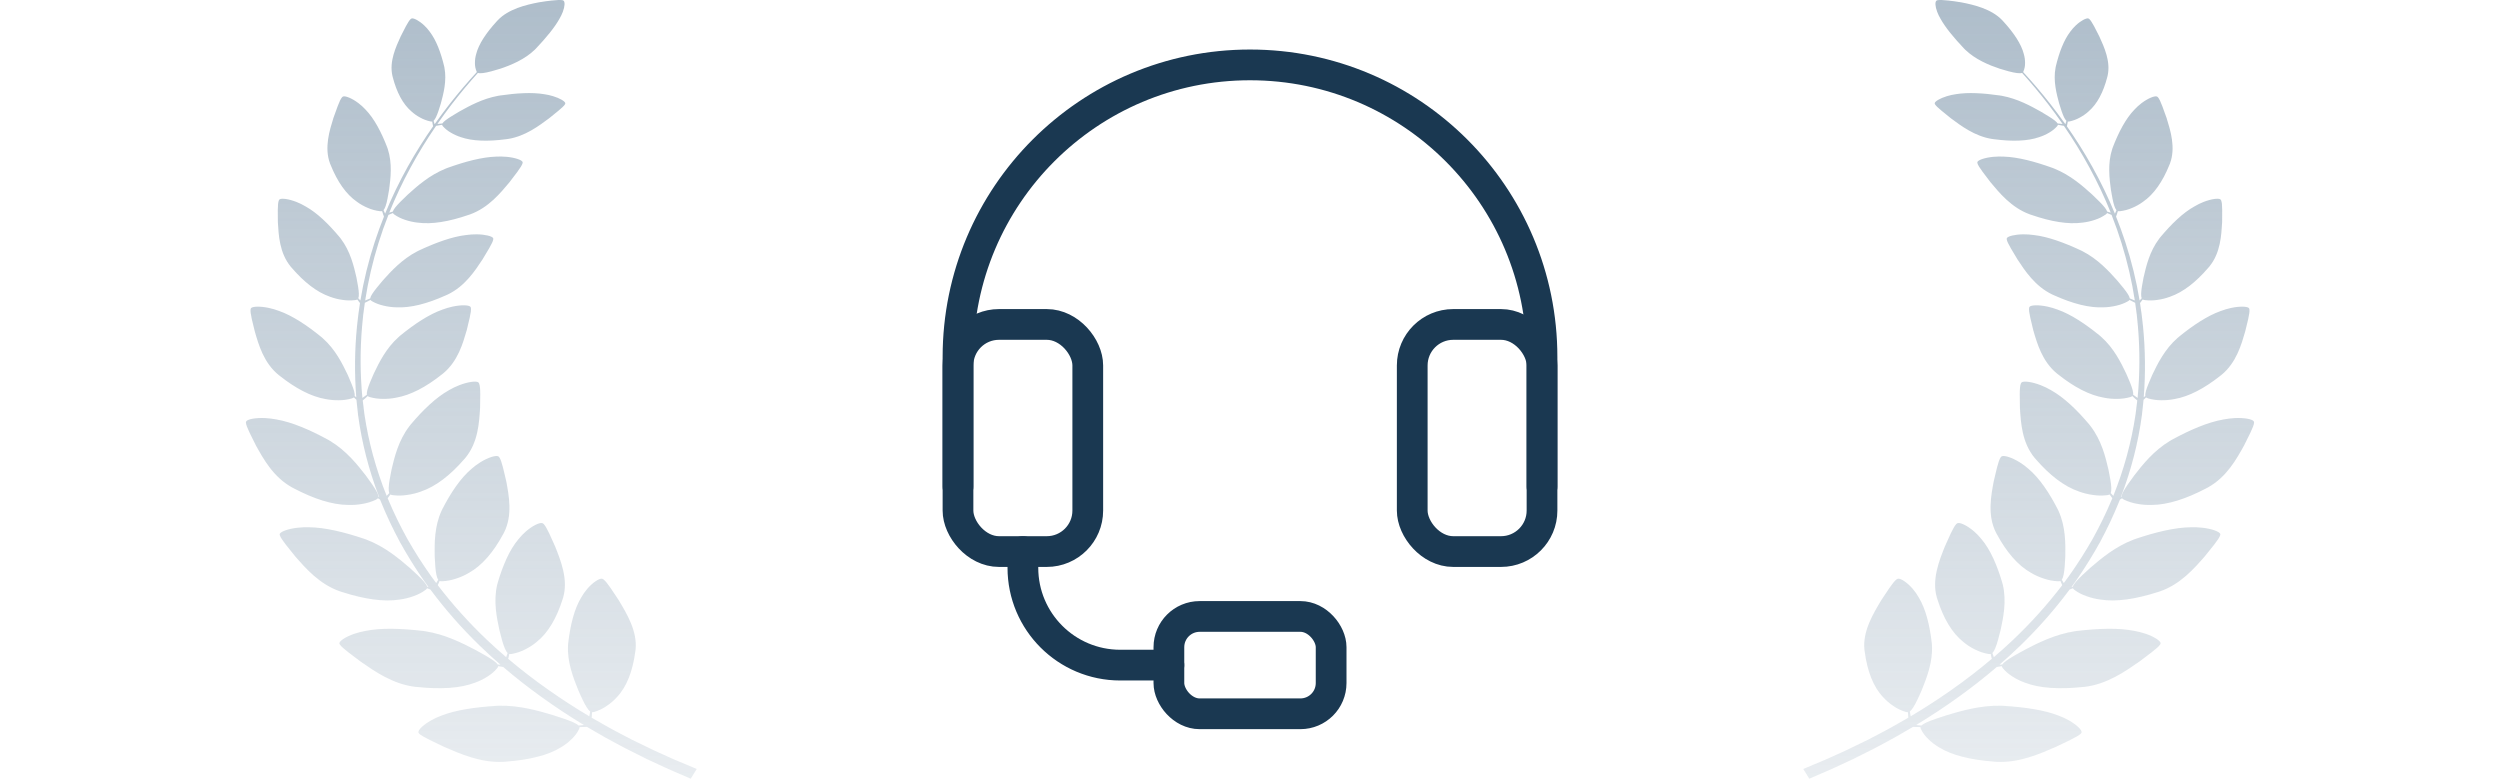 <?xml version="1.0" encoding="UTF-8"?> <svg xmlns="http://www.w3.org/2000/svg" width="122" height="38" viewBox="0 0 122 38" fill="none"><path opacity="0.5" d="M32.775 37.008L31.893 36.609L30.815 36.085C30.434 35.879 30.007 35.674 29.577 35.424C29.348 35.298 29.113 35.165 28.873 35.024C28.876 34.998 28.879 34.965 28.882 34.925C28.888 34.877 28.887 34.818 28.89 34.757C28.931 34.757 28.972 34.751 29.011 34.739C29.227 34.671 29.428 34.574 29.605 34.451C29.793 34.326 29.961 34.181 30.105 34.02C30.59 33.511 30.876 32.743 31.002 31.805C31.007 31.774 31.011 31.743 31.015 31.712C31.113 30.801 30.576 29.93 30.198 29.297C30.048 29.068 29.918 28.87 29.807 28.709C29.657 28.493 29.541 28.343 29.453 28.279C29.43 28.256 29.397 28.243 29.362 28.239C29.23 28.233 28.934 28.416 28.657 28.737C28.546 28.867 28.449 29.006 28.368 29.15C28.019 29.721 27.829 30.521 27.729 31.379C27.726 31.412 27.723 31.444 27.721 31.477C27.668 32.299 27.981 33.087 28.219 33.678C28.294 33.849 28.361 34.004 28.428 34.139C28.57 34.432 28.686 34.634 28.801 34.717C28.801 34.728 28.797 34.739 28.796 34.75C28.785 34.81 28.779 34.865 28.766 34.913C28.763 34.928 28.76 34.942 28.757 34.955C28.117 34.575 27.447 34.146 26.76 33.662C26.112 33.207 25.453 32.703 24.799 32.15C24.805 32.13 24.811 32.107 24.818 32.081C24.832 32.034 24.841 31.976 24.854 31.915C24.895 31.92 24.937 31.919 24.977 31.912C25.203 31.871 25.418 31.798 25.615 31.698C25.822 31.597 26.013 31.474 26.182 31.332C26.748 30.886 27.166 30.16 27.454 29.247C27.464 29.217 27.474 29.186 27.483 29.156C27.738 28.267 27.357 27.34 27.091 26.669C26.983 26.425 26.889 26.213 26.808 26.042C26.698 25.81 26.608 25.65 26.532 25.572C26.513 25.548 26.483 25.531 26.449 25.525C26.319 25.502 25.995 25.648 25.665 25.933C25.533 26.049 25.413 26.173 25.306 26.306C24.862 26.83 24.536 27.599 24.289 28.436C24.28 28.468 24.272 28.5 24.264 28.531C24.07 29.339 24.242 30.156 24.376 30.769C24.423 30.948 24.462 31.109 24.503 31.251C24.591 31.556 24.673 31.771 24.772 31.867L24.761 31.899C24.74 31.957 24.724 32.01 24.704 32.056C24.704 32.06 24.701 32.064 24.699 32.068C24.39 31.804 24.083 31.528 23.779 31.241C22.891 30.399 22.083 29.501 21.362 28.555L21.384 28.509C21.407 28.464 21.428 28.408 21.453 28.352C21.493 28.363 21.534 28.367 21.575 28.365C21.807 28.355 22.036 28.312 22.251 28.238C22.476 28.167 22.689 28.072 22.884 27.955C23.533 27.592 24.087 26.933 24.552 26.071C24.567 26.043 24.584 26.014 24.599 25.985C25.024 25.142 24.835 24.177 24.704 23.478C24.645 23.222 24.595 23.001 24.547 22.82C24.484 22.575 24.428 22.404 24.368 22.32C24.353 22.293 24.328 22.272 24.296 22.261C24.171 22.222 23.823 22.322 23.442 22.558C23.288 22.653 23.144 22.76 23.014 22.877C22.472 23.333 21.998 24.046 21.589 24.84C21.574 24.87 21.56 24.9 21.546 24.93C21.194 25.7 21.203 26.529 21.213 27.153C21.222 27.335 21.231 27.5 21.243 27.645C21.269 27.959 21.308 28.181 21.385 28.289C21.379 28.3 21.373 28.31 21.367 28.32C21.339 28.369 21.314 28.414 21.288 28.454C21.205 28.343 21.123 28.232 21.041 28.12C20.63 27.543 20.245 26.939 19.889 26.316C19.54 25.689 19.222 25.04 18.944 24.375C18.935 24.353 18.926 24.332 18.918 24.31L18.947 24.274C18.98 24.235 19.015 24.182 19.053 24.13C19.089 24.147 19.128 24.159 19.169 24.164C19.397 24.193 19.63 24.19 19.857 24.155C20.095 24.124 20.327 24.067 20.547 23.985C21.271 23.739 21.975 23.188 22.642 22.422C22.665 22.397 22.689 22.372 22.709 22.346C23.334 21.593 23.383 20.616 23.428 19.91C23.433 19.649 23.437 19.425 23.436 19.239C23.436 18.989 23.421 18.812 23.383 18.719C23.375 18.691 23.355 18.666 23.327 18.65C23.215 18.59 22.85 18.629 22.417 18.796C22.243 18.863 22.077 18.943 21.92 19.035C21.278 19.391 20.639 20.008 20.043 20.716C20.021 20.743 20 20.77 19.979 20.798C19.445 21.492 19.25 22.305 19.107 22.918C19.071 23.098 19.039 23.261 19.015 23.405C18.964 23.716 18.948 23.941 18.998 24.06L18.974 24.086C18.936 24.126 18.903 24.165 18.87 24.198C18.348 22.904 17.984 21.57 17.784 20.216C17.753 19.992 17.725 19.767 17.701 19.542L17.816 19.444C17.854 19.413 17.896 19.371 17.942 19.328C17.971 19.349 18.004 19.365 18.04 19.376C18.241 19.434 18.453 19.464 18.666 19.465C18.889 19.47 19.111 19.451 19.327 19.407C20.036 19.286 20.788 18.886 21.547 18.285C21.573 18.265 21.599 18.245 21.624 18.225C22.346 17.63 22.591 16.75 22.776 16.116C22.834 15.881 22.884 15.677 22.921 15.508C22.971 15.281 22.995 15.119 22.98 15.028C22.978 15.002 22.965 14.977 22.943 14.958C22.853 14.888 22.514 14.871 22.088 14.962C21.917 14.999 21.75 15.048 21.589 15.109C20.933 15.341 20.227 15.811 19.541 16.37C19.516 16.391 19.491 16.413 19.466 16.435C18.839 16.989 18.495 17.7 18.238 18.237C18.169 18.393 18.107 18.538 18.055 18.666C17.945 18.94 17.884 19.143 17.905 19.258L17.878 19.279C17.828 19.316 17.783 19.351 17.74 19.379L17.685 19.418C17.575 18.262 17.569 17.1 17.668 15.943C17.699 15.551 17.745 15.162 17.804 14.777L17.924 14.717C17.972 14.696 18.022 14.666 18.077 14.636C18.098 14.661 18.125 14.683 18.155 14.701C18.324 14.797 18.512 14.869 18.71 14.914C18.916 14.965 19.128 14.993 19.343 14.998C20.039 15.033 20.86 14.817 21.752 14.415C21.782 14.403 21.811 14.389 21.841 14.376C22.691 13.973 23.188 13.204 23.552 12.652C23.678 12.445 23.786 12.267 23.871 12.117C23.986 11.916 24.06 11.77 24.071 11.683C24.078 11.658 24.073 11.632 24.058 11.61C23.996 11.525 23.685 11.44 23.261 11.435C23.09 11.434 22.919 11.445 22.75 11.469C22.069 11.547 21.27 11.839 20.461 12.216C20.431 12.23 20.401 12.245 20.372 12.26C19.621 12.646 19.085 13.236 18.685 13.682C18.573 13.815 18.471 13.935 18.385 14.044C18.199 14.277 18.081 14.452 18.066 14.563L18.034 14.577C17.976 14.601 17.924 14.625 17.875 14.642L17.82 14.663C17.966 13.715 18.184 12.776 18.473 11.851C18.618 11.386 18.779 10.931 18.955 10.487L19.011 10.465C19.058 10.448 19.114 10.422 19.173 10.397C19.191 10.424 19.214 10.448 19.242 10.468C19.398 10.579 19.576 10.666 19.768 10.728C19.966 10.796 20.174 10.842 20.387 10.865C21.075 10.959 21.92 10.813 22.856 10.49C22.887 10.48 22.918 10.469 22.95 10.459C23.848 10.13 24.434 9.407 24.866 8.889C25.016 8.693 25.146 8.525 25.249 8.384C25.388 8.193 25.478 8.054 25.501 7.968C25.511 7.944 25.51 7.918 25.497 7.894C25.446 7.805 25.148 7.694 24.726 7.653C24.556 7.637 24.384 7.634 24.214 7.643C23.527 7.664 22.695 7.885 21.844 8.191C21.813 8.203 21.781 8.216 21.75 8.228C20.955 8.548 20.349 9.09 19.896 9.499C19.768 9.622 19.653 9.734 19.553 9.833C19.34 10.049 19.201 10.213 19.172 10.323L19.138 10.334C19.087 10.35 19.043 10.365 18.996 10.377C19.296 9.631 19.641 8.899 20.031 8.182C20.423 7.459 20.845 6.777 21.282 6.141L21.418 6.118C21.465 6.112 21.516 6.099 21.572 6.088C21.581 6.114 21.595 6.139 21.613 6.161C21.72 6.281 21.85 6.386 21.998 6.471C22.151 6.563 22.317 6.638 22.492 6.694C23.056 6.89 23.812 6.911 24.691 6.794C24.72 6.791 24.749 6.787 24.778 6.783C25.625 6.655 26.304 6.138 26.8 5.77C26.977 5.629 27.131 5.507 27.252 5.403C27.418 5.265 27.529 5.162 27.57 5.093C27.585 5.074 27.59 5.051 27.585 5.028C27.564 4.944 27.336 4.798 26.986 4.692C26.846 4.649 26.7 4.617 26.552 4.596C25.962 4.497 25.197 4.544 24.396 4.661L24.306 4.676C23.55 4.814 22.898 5.173 22.411 5.445C22.269 5.528 22.145 5.602 22.035 5.672C21.799 5.82 21.64 5.936 21.589 6.024L21.557 6.028C21.5 6.034 21.45 6.041 21.403 6.044L21.346 6.048C21.57 5.726 21.796 5.414 22.024 5.116C22.457 4.552 22.893 4.033 23.321 3.558C23.424 3.597 23.659 3.565 23.982 3.479C24.112 3.446 24.255 3.404 24.412 3.354C24.943 3.176 25.604 2.902 26.095 2.428C26.114 2.409 26.133 2.389 26.152 2.371C26.642 1.854 27.068 1.343 27.307 0.908C27.369 0.802 27.422 0.692 27.465 0.579C27.569 0.305 27.573 0.093 27.503 0.034C27.483 0.018 27.457 0.008 27.429 0.007C27.335 -0.007 27.158 0 26.92 0.027C26.743 0.045 26.532 0.075 26.294 0.114C25.654 0.237 24.815 0.44 24.294 0.984C24.276 1.003 24.258 1.024 24.241 1.041C23.715 1.615 23.36 2.157 23.239 2.632C23.197 2.776 23.176 2.924 23.177 3.072C23.174 3.211 23.2 3.349 23.254 3.48C23.259 3.492 23.266 3.503 23.273 3.514C22.835 3.988 22.389 4.507 21.945 5.072C21.698 5.388 21.452 5.718 21.21 6.06C21.21 6.055 21.206 6.05 21.204 6.044C21.19 6.008 21.179 5.966 21.166 5.92C21.166 5.911 21.161 5.903 21.159 5.894C21.239 5.822 21.312 5.657 21.395 5.421C21.433 5.312 21.471 5.186 21.513 5.049C21.642 4.573 21.809 3.94 21.689 3.305C21.684 3.28 21.68 3.255 21.674 3.23C21.514 2.568 21.29 1.96 20.965 1.539C20.888 1.433 20.799 1.332 20.7 1.239C20.454 1.007 20.207 0.886 20.104 0.898C20.078 0.902 20.054 0.915 20.038 0.933C19.976 0.99 19.899 1.113 19.802 1.292C19.731 1.424 19.649 1.587 19.555 1.774C19.319 2.291 18.988 3.003 19.151 3.704C19.156 3.728 19.162 3.752 19.169 3.776C19.358 4.498 19.654 5.075 20.08 5.439C20.206 5.554 20.351 5.656 20.509 5.74C20.659 5.824 20.824 5.886 20.998 5.924C21.029 5.931 21.061 5.933 21.093 5.93C21.1 5.977 21.106 6.024 21.114 6.06C21.124 6.105 21.131 6.141 21.136 6.162C20.706 6.777 20.289 7.434 19.9 8.132C19.482 8.88 19.113 9.646 18.794 10.426C18.793 10.424 18.792 10.422 18.791 10.42C18.769 10.381 18.751 10.334 18.728 10.283C18.724 10.274 18.72 10.264 18.716 10.255C18.797 10.165 18.855 9.97 18.91 9.694C18.936 9.566 18.96 9.42 18.988 9.26C19.061 8.708 19.154 7.973 18.922 7.266C18.913 7.238 18.903 7.21 18.893 7.183C18.609 6.45 18.265 5.785 17.832 5.341C17.728 5.229 17.612 5.124 17.485 5.028C17.171 4.793 16.872 4.679 16.759 4.705C16.729 4.713 16.704 4.729 16.689 4.751C16.627 4.822 16.559 4.97 16.479 5.182C16.418 5.339 16.35 5.532 16.272 5.754C16.083 6.364 15.815 7.207 16.107 7.983C16.118 8.01 16.128 8.036 16.14 8.062C16.462 8.859 16.887 9.482 17.424 9.85C17.585 9.969 17.764 10.069 17.957 10.149C18.139 10.228 18.336 10.281 18.539 10.306C18.575 10.31 18.613 10.309 18.648 10.303C18.665 10.356 18.678 10.407 18.693 10.448C18.714 10.505 18.729 10.549 18.737 10.571C18.576 10.974 18.425 11.384 18.288 11.803C17.981 12.743 17.747 13.698 17.587 14.663C17.561 14.636 17.535 14.607 17.505 14.575L17.484 14.551C17.531 14.445 17.516 14.245 17.472 13.968C17.451 13.839 17.425 13.694 17.393 13.534C17.268 12.991 17.099 12.264 16.63 11.646C16.611 11.621 16.592 11.597 16.573 11.573C16.044 10.94 15.479 10.387 14.908 10.071C14.769 9.988 14.621 9.916 14.467 9.855C14.083 9.705 13.758 9.669 13.658 9.722C13.632 9.736 13.614 9.757 13.607 9.782C13.572 9.865 13.559 10.022 13.556 10.245C13.554 10.41 13.556 10.611 13.56 10.842C13.597 11.471 13.635 12.342 14.188 13.014C14.207 13.037 14.227 13.059 14.248 13.082C14.837 13.766 15.461 14.259 16.105 14.481C16.3 14.555 16.507 14.607 16.719 14.635C16.922 14.667 17.129 14.67 17.333 14.645C17.369 14.64 17.404 14.63 17.436 14.615C17.471 14.662 17.501 14.708 17.531 14.743C17.545 14.76 17.556 14.775 17.567 14.79C17.508 15.164 17.459 15.542 17.421 15.923C17.307 17.074 17.295 18.231 17.385 19.383L17.333 19.344L17.306 19.323C17.327 19.208 17.266 19.006 17.155 18.731C17.104 18.604 17.042 18.46 16.973 18.302C16.717 17.766 16.373 17.056 15.745 16.5C15.72 16.479 15.698 16.457 15.67 16.436C14.983 15.877 14.277 15.407 13.622 15.175C13.46 15.114 13.293 15.064 13.121 15.027C12.696 14.937 12.356 14.953 12.267 15.023C12.244 15.042 12.23 15.067 12.229 15.094C12.214 15.184 12.238 15.346 12.288 15.573C12.327 15.743 12.379 15.947 12.436 16.182C12.621 16.817 12.866 17.697 13.588 18.292C13.613 18.312 13.639 18.331 13.664 18.351C14.426 18.952 15.179 19.353 15.884 19.474C16.101 19.517 16.323 19.536 16.546 19.532C16.759 19.531 16.97 19.501 17.171 19.442C17.207 19.431 17.24 19.415 17.27 19.395C17.317 19.436 17.356 19.478 17.394 19.509C17.416 19.755 17.442 20.001 17.473 20.246C17.655 21.607 18 22.949 18.502 24.253L18.467 24.235C18.461 24.109 18.345 23.906 18.158 23.633C18.071 23.506 17.969 23.365 17.855 23.209C17.447 22.684 16.901 21.989 16.095 21.509C16.063 21.491 16.031 21.47 16 21.454C15.13 20.98 14.26 20.604 13.505 20.472C13.318 20.435 13.129 20.412 12.938 20.402C12.462 20.381 12.105 20.457 12.028 20.547C12.007 20.57 11.997 20.599 12.001 20.627C12.007 20.725 12.074 20.893 12.185 21.126C12.267 21.299 12.374 21.506 12.493 21.746C12.851 22.388 13.335 23.28 14.252 23.786C14.284 23.803 14.316 23.82 14.347 23.836C15.309 24.341 16.21 24.636 16.992 24.641C17.233 24.649 17.474 24.631 17.709 24.586C17.935 24.548 18.152 24.479 18.351 24.382C18.386 24.364 18.417 24.342 18.443 24.315C18.48 24.337 18.515 24.361 18.548 24.381C18.561 24.412 18.573 24.443 18.585 24.474C18.86 25.152 19.173 25.814 19.518 26.455C19.871 27.093 20.253 27.708 20.664 28.301C20.745 28.417 20.828 28.531 20.911 28.644L20.879 28.635L20.842 28.623C20.806 28.501 20.644 28.32 20.397 28.082C20.282 27.972 20.148 27.849 20 27.715C19.477 27.266 18.779 26.672 17.875 26.331C17.839 26.318 17.803 26.305 17.767 26.292C16.802 25.968 15.861 25.738 15.089 25.731C14.897 25.724 14.705 25.732 14.515 25.754C14.043 25.809 13.712 25.942 13.657 26.043C13.644 26.069 13.644 26.099 13.657 26.126C13.686 26.221 13.791 26.376 13.954 26.586C14.075 26.743 14.226 26.929 14.402 27.145C14.903 27.717 15.586 28.516 16.605 28.863C16.64 28.874 16.675 28.885 16.711 28.896C17.773 29.237 18.726 29.381 19.494 29.26C19.733 29.229 19.965 29.172 20.185 29.091C20.398 29.017 20.595 28.915 20.767 28.787C20.798 28.764 20.823 28.737 20.842 28.706C20.9 28.729 20.954 28.753 21.004 28.77C21.718 29.732 22.521 30.646 23.406 31.505C23.742 31.83 24.082 32.141 24.425 32.438L24.325 32.43L24.284 32.426C24.213 32.315 24.004 32.172 23.694 31.991C23.552 31.907 23.385 31.816 23.202 31.717C22.569 31.387 21.717 30.952 20.739 30.803L20.623 30.787C19.592 30.669 18.612 30.635 17.861 30.784C17.673 30.816 17.488 30.863 17.31 30.922C16.871 31.07 16.588 31.266 16.564 31.375C16.559 31.404 16.568 31.433 16.588 31.456C16.644 31.543 16.792 31.672 17.013 31.843C17.176 31.97 17.377 32.12 17.611 32.294C18.265 32.748 19.161 33.383 20.252 33.516C20.29 33.52 20.327 33.523 20.364 33.526C21.494 33.644 22.461 33.59 23.171 33.318C23.393 33.239 23.602 33.138 23.791 33.015C23.976 32.9 24.137 32.761 24.267 32.602C24.29 32.574 24.305 32.542 24.314 32.508C24.387 32.521 24.456 32.535 24.514 32.541L24.554 32.547C25.173 33.076 25.795 33.561 26.408 34.002C27.125 34.517 27.824 34.975 28.491 35.379L28.474 35.382C28.415 35.39 28.349 35.395 28.277 35.402L28.236 35.406C28.139 35.309 27.898 35.206 27.549 35.084C27.387 35.028 27.202 34.967 26.997 34.901C26.289 34.69 25.344 34.414 24.352 34.44C24.313 34.44 24.274 34.443 24.235 34.445C23.196 34.508 22.23 34.649 21.534 34.925C21.358 34.99 21.19 35.068 21.032 35.158C20.638 35.381 20.411 35.621 20.418 35.732C20.42 35.76 20.435 35.787 20.46 35.807C20.538 35.882 20.715 35.981 20.973 36.11C21.162 36.206 21.398 36.318 21.672 36.447C22.428 36.775 23.468 37.239 24.565 37.177C24.603 37.175 24.641 37.172 24.678 37.169C25.812 37.084 26.744 36.863 27.37 36.472C27.567 36.356 27.745 36.22 27.899 36.067C28.051 35.922 28.173 35.758 28.259 35.58C28.274 35.548 28.282 35.515 28.283 35.48C28.357 35.48 28.428 35.48 28.486 35.478L28.643 35.471C28.849 35.594 29.052 35.712 29.25 35.824C29.685 36.083 30.115 36.294 30.5 36.508L31.589 37.053L32.487 37.469C32.748 37.591 32.972 37.681 33.152 37.761L33.707 38L34 37.526L33.442 37.291C33.261 37.213 33.031 37.123 32.775 37.008Z" fill="url(#paint0_linear_19_982)"></path><path d="M75.25 23.75V17.417C75.25 9.547 68.87 3.167 61 3.167V3.167C53.13 3.167 46.75 9.547 46.75 17.417V23.75" stroke="#1A3851" stroke-width="1.5" stroke-linecap="round" stroke-linejoin="round"></path><rect x="46.75" y="15.833" width="6.333" height="11.083" rx="2" stroke="#1A3851" stroke-width="1.5" stroke-linecap="round" stroke-linejoin="round"></rect><rect x="68.917" y="15.833" width="6.333" height="11.083" rx="2" stroke="#1A3851" stroke-width="1.5" stroke-linecap="round" stroke-linejoin="round"></rect><rect x="57.042" y="30.083" width="7.917" height="4.75" rx="1.5" stroke="#1A3851" stroke-width="1.5" stroke-linecap="round" stroke-linejoin="round"></rect><path d="M57.042 32.458H54.667C52.043 32.458 49.917 30.332 49.917 27.708V26.917" stroke="#1A3851" stroke-width="1.5" stroke-linecap="round" stroke-linejoin="round"></path><path opacity="0.5" d="M89.225 37.008L90.107 36.609L91.185 36.085C91.566 35.879 91.993 35.674 92.423 35.424C92.652 35.298 92.887 35.165 93.126 35.024C93.124 34.998 93.121 34.965 93.118 34.925C93.112 34.877 93.113 34.818 93.11 34.757C93.069 34.757 93.028 34.751 92.989 34.739C92.773 34.671 92.572 34.574 92.395 34.451C92.207 34.326 92.039 34.181 91.895 34.02C91.41 33.511 91.124 32.743 90.998 31.805C90.993 31.774 90.989 31.743 90.985 31.712C90.887 30.801 91.424 29.93 91.802 29.297C91.952 29.068 92.082 28.87 92.193 28.709C92.343 28.493 92.459 28.343 92.547 28.279C92.57 28.256 92.603 28.243 92.638 28.239C92.77 28.233 93.066 28.416 93.343 28.737C93.454 28.867 93.551 29.006 93.632 29.15C93.981 29.721 94.171 30.521 94.271 31.379C94.274 31.412 94.277 31.444 94.278 31.477C94.332 32.299 94.019 33.087 93.781 33.678C93.706 33.849 93.639 34.004 93.572 34.139C93.43 34.432 93.314 34.634 93.199 34.717C93.199 34.728 93.203 34.739 93.204 34.75C93.215 34.81 93.221 34.865 93.234 34.913C93.237 34.928 93.24 34.942 93.243 34.955C93.883 34.575 94.553 34.146 95.24 33.662C95.888 33.207 96.547 32.703 97.201 32.15C97.195 32.13 97.189 32.107 97.182 32.081C97.168 32.034 97.159 31.976 97.146 31.915C97.105 31.92 97.063 31.919 97.023 31.912C96.797 31.871 96.582 31.798 96.385 31.698C96.178 31.597 95.987 31.474 95.818 31.332C95.252 30.886 94.834 30.16 94.546 29.247C94.536 29.217 94.526 29.186 94.517 29.156C94.262 28.267 94.643 27.34 94.909 26.669C95.017 26.425 95.111 26.213 95.192 26.042C95.302 25.81 95.392 25.65 95.468 25.572C95.487 25.548 95.517 25.531 95.551 25.525C95.681 25.502 96.004 25.648 96.335 25.933C96.467 26.049 96.587 26.173 96.694 26.306C97.138 26.83 97.464 27.599 97.711 28.436C97.72 28.468 97.728 28.5 97.736 28.531C97.93 29.339 97.758 30.156 97.624 30.769C97.577 30.948 97.538 31.109 97.497 31.251C97.409 31.556 97.327 31.771 97.228 31.867L97.239 31.899C97.26 31.957 97.276 32.01 97.296 32.056C97.296 32.06 97.299 32.064 97.301 32.068C97.61 31.804 97.917 31.528 98.221 31.241C99.109 30.399 99.917 29.501 100.638 28.555L100.616 28.509C100.592 28.464 100.572 28.408 100.547 28.352C100.507 28.363 100.466 28.367 100.425 28.365C100.193 28.355 99.964 28.312 99.749 28.238C99.524 28.167 99.311 28.072 99.116 27.955C98.467 27.592 97.913 26.933 97.448 26.071C97.433 26.043 97.416 26.014 97.401 25.985C96.976 25.142 97.165 24.177 97.296 23.478C97.355 23.222 97.406 23.001 97.453 22.82C97.516 22.575 97.572 22.404 97.632 22.32C97.647 22.293 97.672 22.272 97.704 22.261C97.829 22.222 98.177 22.322 98.558 22.558C98.712 22.653 98.856 22.76 98.987 22.877C99.528 23.333 100.002 24.046 100.411 24.84C100.426 24.87 100.44 24.9 100.454 24.93C100.806 25.7 100.797 26.529 100.787 27.153C100.778 27.335 100.769 27.5 100.757 27.645C100.731 27.959 100.692 28.181 100.615 28.289C100.621 28.3 100.627 28.31 100.633 28.32C100.661 28.369 100.686 28.414 100.712 28.454C100.795 28.343 100.877 28.232 100.959 28.12C101.37 27.543 101.755 26.939 102.112 26.316C102.46 25.689 102.778 25.04 103.056 24.375C103.065 24.353 103.074 24.332 103.082 24.31L103.053 24.274C103.02 24.235 102.985 24.182 102.947 24.13C102.911 24.147 102.872 24.159 102.831 24.164C102.603 24.193 102.37 24.19 102.143 24.155C101.905 24.124 101.673 24.067 101.453 23.985C100.729 23.739 100.025 23.188 99.358 22.422C99.335 22.397 99.311 22.372 99.291 22.346C98.666 21.593 98.617 20.616 98.572 19.91C98.567 19.649 98.563 19.425 98.564 19.239C98.564 18.989 98.579 18.812 98.617 18.719C98.625 18.691 98.645 18.666 98.673 18.65C98.785 18.59 99.15 18.629 99.583 18.796C99.757 18.863 99.923 18.943 100.08 19.035C100.722 19.391 101.361 20.008 101.957 20.716C101.979 20.743 102.001 20.77 102.021 20.798C102.555 21.492 102.75 22.305 102.893 22.918C102.929 23.098 102.961 23.261 102.985 23.405C103.036 23.716 103.053 23.941 103.002 24.06L103.026 24.086C103.064 24.126 103.097 24.165 103.13 24.198C103.652 22.904 104.016 21.57 104.216 20.216C104.247 19.992 104.275 19.767 104.299 19.542L104.184 19.444C104.146 19.413 104.104 19.371 104.058 19.328C104.029 19.349 103.996 19.365 103.96 19.376C103.759 19.434 103.547 19.464 103.334 19.465C103.111 19.47 102.889 19.451 102.673 19.407C101.964 19.286 101.212 18.886 100.453 18.285C100.427 18.265 100.401 18.245 100.376 18.225C99.654 17.63 99.409 16.75 99.224 16.116C99.166 15.881 99.115 15.677 99.079 15.508C99.029 15.281 99.005 15.119 99.02 15.028C99.022 15.002 99.035 14.977 99.057 14.958C99.147 14.888 99.486 14.871 99.912 14.962C100.083 14.999 100.25 15.048 100.411 15.109C101.067 15.341 101.773 15.811 102.459 16.37C102.484 16.391 102.509 16.413 102.534 16.435C103.161 16.989 103.505 17.7 103.762 18.237C103.831 18.393 103.893 18.538 103.945 18.666C104.055 18.94 104.116 19.143 104.095 19.258L104.122 19.279C104.172 19.316 104.217 19.351 104.26 19.379L104.315 19.418C104.425 18.262 104.431 17.1 104.332 15.943C104.301 15.551 104.255 15.162 104.196 14.777L104.076 14.717C104.028 14.696 103.978 14.666 103.923 14.636C103.902 14.661 103.876 14.683 103.845 14.701C103.676 14.797 103.488 14.869 103.29 14.914C103.084 14.965 102.872 14.993 102.657 14.998C101.961 15.033 101.139 14.817 100.248 14.415C100.218 14.403 100.189 14.389 100.159 14.376C99.309 13.973 98.812 13.204 98.448 12.652C98.322 12.445 98.214 12.267 98.129 12.117C98.014 11.916 97.94 11.77 97.929 11.683C97.922 11.658 97.927 11.632 97.942 11.61C98.004 11.525 98.315 11.44 98.74 11.435C98.91 11.434 99.081 11.445 99.25 11.469C99.931 11.547 100.73 11.839 101.539 12.216C101.569 12.23 101.599 12.245 101.628 12.26C102.379 12.646 102.915 13.236 103.315 13.682C103.428 13.815 103.529 13.935 103.615 14.044C103.801 14.277 103.919 14.452 103.934 14.563L103.966 14.577C104.024 14.601 104.076 14.625 104.125 14.642L104.18 14.663C104.034 13.715 103.816 12.776 103.527 11.851C103.382 11.386 103.221 10.931 103.045 10.487L102.989 10.465C102.942 10.448 102.886 10.422 102.827 10.397C102.809 10.424 102.786 10.448 102.758 10.468C102.601 10.579 102.424 10.666 102.232 10.728C102.034 10.796 101.826 10.842 101.613 10.865C100.925 10.959 100.08 10.813 99.144 10.49C99.113 10.48 99.082 10.469 99.05 10.459C98.152 10.13 97.566 9.407 97.134 8.889C96.984 8.693 96.854 8.525 96.751 8.384C96.612 8.193 96.522 8.054 96.499 7.968C96.489 7.944 96.49 7.918 96.503 7.894C96.554 7.805 96.852 7.694 97.274 7.653C97.444 7.637 97.615 7.634 97.786 7.643C98.473 7.664 99.305 7.885 100.156 8.191C100.187 8.203 100.219 8.216 100.25 8.228C101.045 8.548 101.651 9.09 102.104 9.499C102.232 9.622 102.347 9.734 102.447 9.833C102.66 10.049 102.799 10.213 102.828 10.323L102.862 10.334C102.913 10.35 102.957 10.365 103.004 10.377C102.705 9.631 102.359 8.899 101.969 8.182C101.577 7.459 101.155 6.777 100.718 6.141L100.582 6.118C100.535 6.112 100.484 6.099 100.428 6.088C100.419 6.114 100.405 6.139 100.387 6.161C100.28 6.281 100.15 6.386 100.002 6.471C99.85 6.563 99.683 6.638 99.507 6.694C98.944 6.89 98.188 6.911 97.309 6.794C97.28 6.791 97.251 6.787 97.222 6.783C96.375 6.655 95.696 6.138 95.2 5.77C95.023 5.629 94.869 5.507 94.748 5.403C94.582 5.265 94.471 5.162 94.43 5.093C94.415 5.074 94.41 5.051 94.415 5.028C94.436 4.944 94.664 4.798 95.013 4.692C95.154 4.649 95.3 4.617 95.448 4.596C96.038 4.497 96.803 4.544 97.604 4.661L97.694 4.676C98.45 4.814 99.102 5.173 99.589 5.445C99.731 5.528 99.855 5.602 99.965 5.672C100.201 5.82 100.36 5.936 100.411 6.024L100.443 6.028C100.499 6.034 100.55 6.041 100.597 6.044L100.654 6.048C100.43 5.726 100.204 5.414 99.976 5.116C99.543 4.552 99.107 4.033 98.679 3.558C98.576 3.597 98.341 3.565 98.018 3.479C97.888 3.446 97.745 3.404 97.588 3.354C97.057 3.176 96.396 2.902 95.905 2.428C95.886 2.409 95.867 2.389 95.848 2.371C95.358 1.854 94.932 1.343 94.693 0.908C94.631 0.802 94.578 0.692 94.535 0.579C94.431 0.305 94.427 0.093 94.497 0.034C94.517 0.018 94.543 0.008 94.571 0.007C94.665 -0.007 94.842 0 95.08 0.027C95.257 0.045 95.468 0.075 95.706 0.114C96.346 0.237 97.185 0.44 97.706 0.984C97.724 1.003 97.742 1.024 97.759 1.041C98.285 1.615 98.64 2.157 98.761 2.632C98.803 2.776 98.824 2.924 98.823 3.072C98.826 3.211 98.8 3.349 98.746 3.48C98.74 3.492 98.734 3.503 98.727 3.514C99.165 3.988 99.611 4.507 100.054 5.072C100.302 5.388 100.548 5.718 100.79 6.06C100.79 6.055 100.794 6.05 100.796 6.044C100.81 6.008 100.821 5.966 100.834 5.92C100.834 5.911 100.839 5.903 100.841 5.894C100.761 5.822 100.687 5.657 100.605 5.421C100.567 5.312 100.529 5.186 100.487 5.049C100.358 4.573 100.191 3.94 100.311 3.305C100.316 3.28 100.32 3.255 100.326 3.23C100.486 2.568 100.71 1.96 101.035 1.539C101.112 1.433 101.201 1.332 101.3 1.239C101.546 1.007 101.793 0.886 101.896 0.898C101.922 0.902 101.946 0.915 101.962 0.933C102.024 0.99 102.101 1.113 102.198 1.292C102.269 1.424 102.351 1.587 102.445 1.774C102.681 2.291 103.012 3.003 102.849 3.704C102.844 3.728 102.838 3.752 102.831 3.776C102.642 4.498 102.346 5.075 101.92 5.439C101.794 5.554 101.649 5.656 101.491 5.74C101.341 5.824 101.176 5.886 101.002 5.924C100.971 5.931 100.939 5.933 100.908 5.93C100.9 5.977 100.894 6.024 100.886 6.06C100.876 6.105 100.869 6.141 100.864 6.162C101.294 6.777 101.711 7.434 102.1 8.132C102.518 8.88 102.887 9.646 103.206 10.426C103.207 10.424 103.208 10.422 103.209 10.42C103.231 10.381 103.249 10.334 103.272 10.283C103.275 10.274 103.28 10.264 103.284 10.255C103.203 10.165 103.146 9.97 103.09 9.694C103.064 9.566 103.04 9.42 103.012 9.26C102.939 8.708 102.846 7.973 103.078 7.266C103.087 7.238 103.097 7.21 103.107 7.183C103.391 6.45 103.735 5.785 104.168 5.341C104.272 5.229 104.388 5.124 104.514 5.028C104.829 4.793 105.128 4.679 105.241 4.705C105.271 4.713 105.296 4.729 105.311 4.751C105.373 4.822 105.441 4.97 105.521 5.182C105.582 5.339 105.65 5.532 105.728 5.754C105.917 6.364 106.185 7.207 105.893 7.983C105.882 8.01 105.872 8.036 105.86 8.062C105.538 8.859 105.113 9.482 104.576 9.85C104.415 9.969 104.236 10.069 104.043 10.149C103.861 10.228 103.664 10.281 103.461 10.306C103.425 10.31 103.388 10.309 103.352 10.303C103.335 10.356 103.322 10.407 103.307 10.448C103.286 10.505 103.271 10.549 103.263 10.571C103.424 10.974 103.575 11.384 103.712 11.803C104.019 12.743 104.253 13.698 104.413 14.663C104.439 14.636 104.465 14.607 104.495 14.575L104.516 14.551C104.469 14.445 104.484 14.245 104.528 13.968C104.549 13.839 104.575 13.694 104.607 13.534C104.732 12.991 104.901 12.264 105.37 11.646C105.389 11.621 105.408 11.597 105.427 11.573C105.957 10.94 106.521 10.387 107.092 10.071C107.231 9.988 107.379 9.916 107.533 9.855C107.917 9.705 108.242 9.669 108.342 9.722C108.368 9.736 108.386 9.757 108.393 9.782C108.428 9.865 108.441 10.022 108.443 10.245C108.446 10.41 108.443 10.611 108.44 10.842C108.403 11.471 108.365 12.342 107.812 13.014C107.793 13.037 107.773 13.059 107.752 13.082C107.163 13.766 106.539 14.259 105.895 14.481C105.7 14.555 105.493 14.607 105.281 14.635C105.078 14.667 104.871 14.67 104.667 14.645C104.631 14.64 104.596 14.63 104.564 14.615C104.529 14.662 104.499 14.708 104.469 14.743C104.455 14.76 104.444 14.775 104.433 14.79C104.492 15.164 104.541 15.542 104.579 15.923C104.693 17.074 104.705 18.231 104.615 19.383L104.667 19.344L104.694 19.323C104.673 19.208 104.734 19.006 104.845 18.731C104.896 18.604 104.958 18.46 105.027 18.302C105.283 17.766 105.627 17.056 106.255 16.5C106.28 16.479 106.302 16.457 106.33 16.436C107.016 15.877 107.723 15.407 108.378 15.175C108.54 15.114 108.707 15.064 108.878 15.027C109.304 14.937 109.644 14.953 109.733 15.023C109.756 15.042 109.77 15.067 109.771 15.094C109.786 15.184 109.762 15.346 109.712 15.573C109.673 15.743 109.622 15.947 109.564 16.182C109.379 16.817 109.134 17.697 108.412 18.292C108.387 18.312 108.361 18.331 108.336 18.351C107.574 18.952 106.821 19.353 106.116 19.474C105.899 19.517 105.677 19.536 105.454 19.532C105.241 19.531 105.03 19.501 104.829 19.442C104.793 19.431 104.76 19.415 104.73 19.395C104.683 19.436 104.644 19.478 104.606 19.509C104.584 19.755 104.558 20.001 104.527 20.246C104.345 21.607 104.001 22.949 103.498 24.253L103.533 24.235C103.539 24.109 103.655 23.906 103.842 23.633C103.929 23.506 104.031 23.365 104.146 23.209C104.553 22.684 105.099 21.989 105.905 21.509C105.937 21.491 105.969 21.47 106 21.454C106.871 20.98 107.74 20.604 108.495 20.472C108.682 20.435 108.871 20.412 109.062 20.402C109.538 20.381 109.895 20.457 109.972 20.547C109.993 20.57 110.003 20.599 109.999 20.627C109.993 20.725 109.926 20.893 109.815 21.126C109.733 21.299 109.626 21.506 109.507 21.746C109.149 22.388 108.665 23.28 107.748 23.786C107.716 23.803 107.684 23.82 107.653 23.836C106.691 24.341 105.79 24.636 105.008 24.641C104.767 24.649 104.526 24.631 104.291 24.586C104.065 24.548 103.848 24.479 103.649 24.382C103.614 24.364 103.583 24.342 103.557 24.315C103.52 24.337 103.485 24.361 103.452 24.381C103.439 24.412 103.428 24.443 103.415 24.474C103.14 25.152 102.827 25.814 102.482 26.455C102.129 27.093 101.746 27.708 101.336 28.301C101.255 28.417 101.173 28.531 101.089 28.644L101.121 28.635L101.158 28.623C101.194 28.501 101.356 28.32 101.603 28.082C101.718 27.972 101.852 27.849 102 27.715C102.523 27.266 103.221 26.672 104.125 26.331C104.161 26.318 104.197 26.305 104.232 26.292C105.197 25.968 106.139 25.738 106.911 25.731C107.103 25.724 107.295 25.732 107.485 25.754C107.957 25.809 108.288 25.942 108.343 26.043C108.356 26.069 108.356 26.099 108.343 26.126C108.314 26.221 108.209 26.376 108.046 26.586C107.925 26.743 107.774 26.929 107.598 27.145C107.097 27.717 106.414 28.516 105.395 28.863C105.36 28.874 105.325 28.885 105.289 28.896C104.227 29.237 103.275 29.381 102.506 29.26C102.267 29.229 102.035 29.172 101.815 29.091C101.602 29.017 101.405 28.915 101.233 28.787C101.202 28.764 101.177 28.737 101.158 28.706C101.1 28.729 101.045 28.753 100.996 28.77C100.282 29.732 99.479 30.646 98.594 31.505C98.258 31.83 97.918 32.141 97.575 32.438L97.675 32.43L97.716 32.426C97.787 32.315 97.996 32.172 98.306 31.991C98.448 31.907 98.615 31.816 98.798 31.717C99.431 31.387 100.283 30.952 101.261 30.803L101.377 30.787C102.408 30.669 103.388 30.635 104.139 30.784C104.327 30.816 104.511 30.863 104.69 30.922C105.129 31.07 105.412 31.266 105.436 31.375C105.441 31.404 105.432 31.433 105.412 31.456C105.356 31.543 105.208 31.672 104.987 31.843C104.824 31.97 104.623 32.12 104.389 32.294C103.735 32.748 102.839 33.383 101.748 33.516C101.711 33.52 101.673 33.523 101.635 33.526C100.506 33.644 99.539 33.59 98.829 33.318C98.607 33.239 98.398 33.138 98.209 33.015C98.024 32.9 97.863 32.761 97.733 32.602C97.71 32.574 97.695 32.542 97.686 32.508C97.613 32.521 97.544 32.535 97.486 32.541L97.446 32.547C96.827 33.076 96.205 33.561 95.592 34.002C94.875 34.517 94.176 34.975 93.51 35.379L93.526 35.382C93.585 35.39 93.651 35.395 93.723 35.402L93.764 35.406C93.861 35.309 94.102 35.206 94.451 35.084C94.613 35.028 94.798 34.967 95.003 34.901C95.711 34.69 96.656 34.414 97.648 34.44C97.687 34.44 97.726 34.443 97.765 34.445C98.804 34.508 99.77 34.649 100.466 34.925C100.642 34.99 100.81 35.068 100.968 35.158C101.362 35.381 101.589 35.621 101.583 35.732C101.58 35.76 101.565 35.787 101.54 35.807C101.463 35.882 101.285 35.981 101.027 36.11C100.838 36.206 100.602 36.318 100.327 36.447C99.572 36.775 98.532 37.239 97.435 37.177C97.397 37.175 97.359 37.172 97.322 37.169C96.188 37.084 95.256 36.863 94.629 36.472C94.433 36.356 94.255 36.22 94.1 36.067C93.949 35.922 93.827 35.758 93.741 35.58C93.726 35.548 93.718 35.515 93.717 35.48C93.643 35.48 93.572 35.48 93.514 35.478L93.356 35.471C93.151 35.594 92.948 35.712 92.749 35.824C92.315 36.083 91.885 36.294 91.5 36.508L90.411 37.053L89.513 37.469C89.252 37.591 89.028 37.681 88.848 37.761L88.293 38L88 37.526L88.558 37.291C88.739 37.213 88.969 37.123 89.225 37.008Z" fill="url(#paint1_linear_19_982)"></path><defs><linearGradient id="paint0_linear_19_982" x1="23" y1="4.44457e-09" x2="23" y2="52.87" gradientUnits="userSpaceOnUse"><stop stop-color="#5E7C96"></stop><stop offset="1" stop-color="#5E7C96" stop-opacity="0"></stop></linearGradient><linearGradient id="paint1_linear_19_982" x1="99" y1="4.44457e-09" x2="99" y2="52.87" gradientUnits="userSpaceOnUse"><stop stop-color="#5E7C96"></stop><stop offset="1" stop-color="#5E7C96" stop-opacity="0"></stop></linearGradient></defs></svg> 